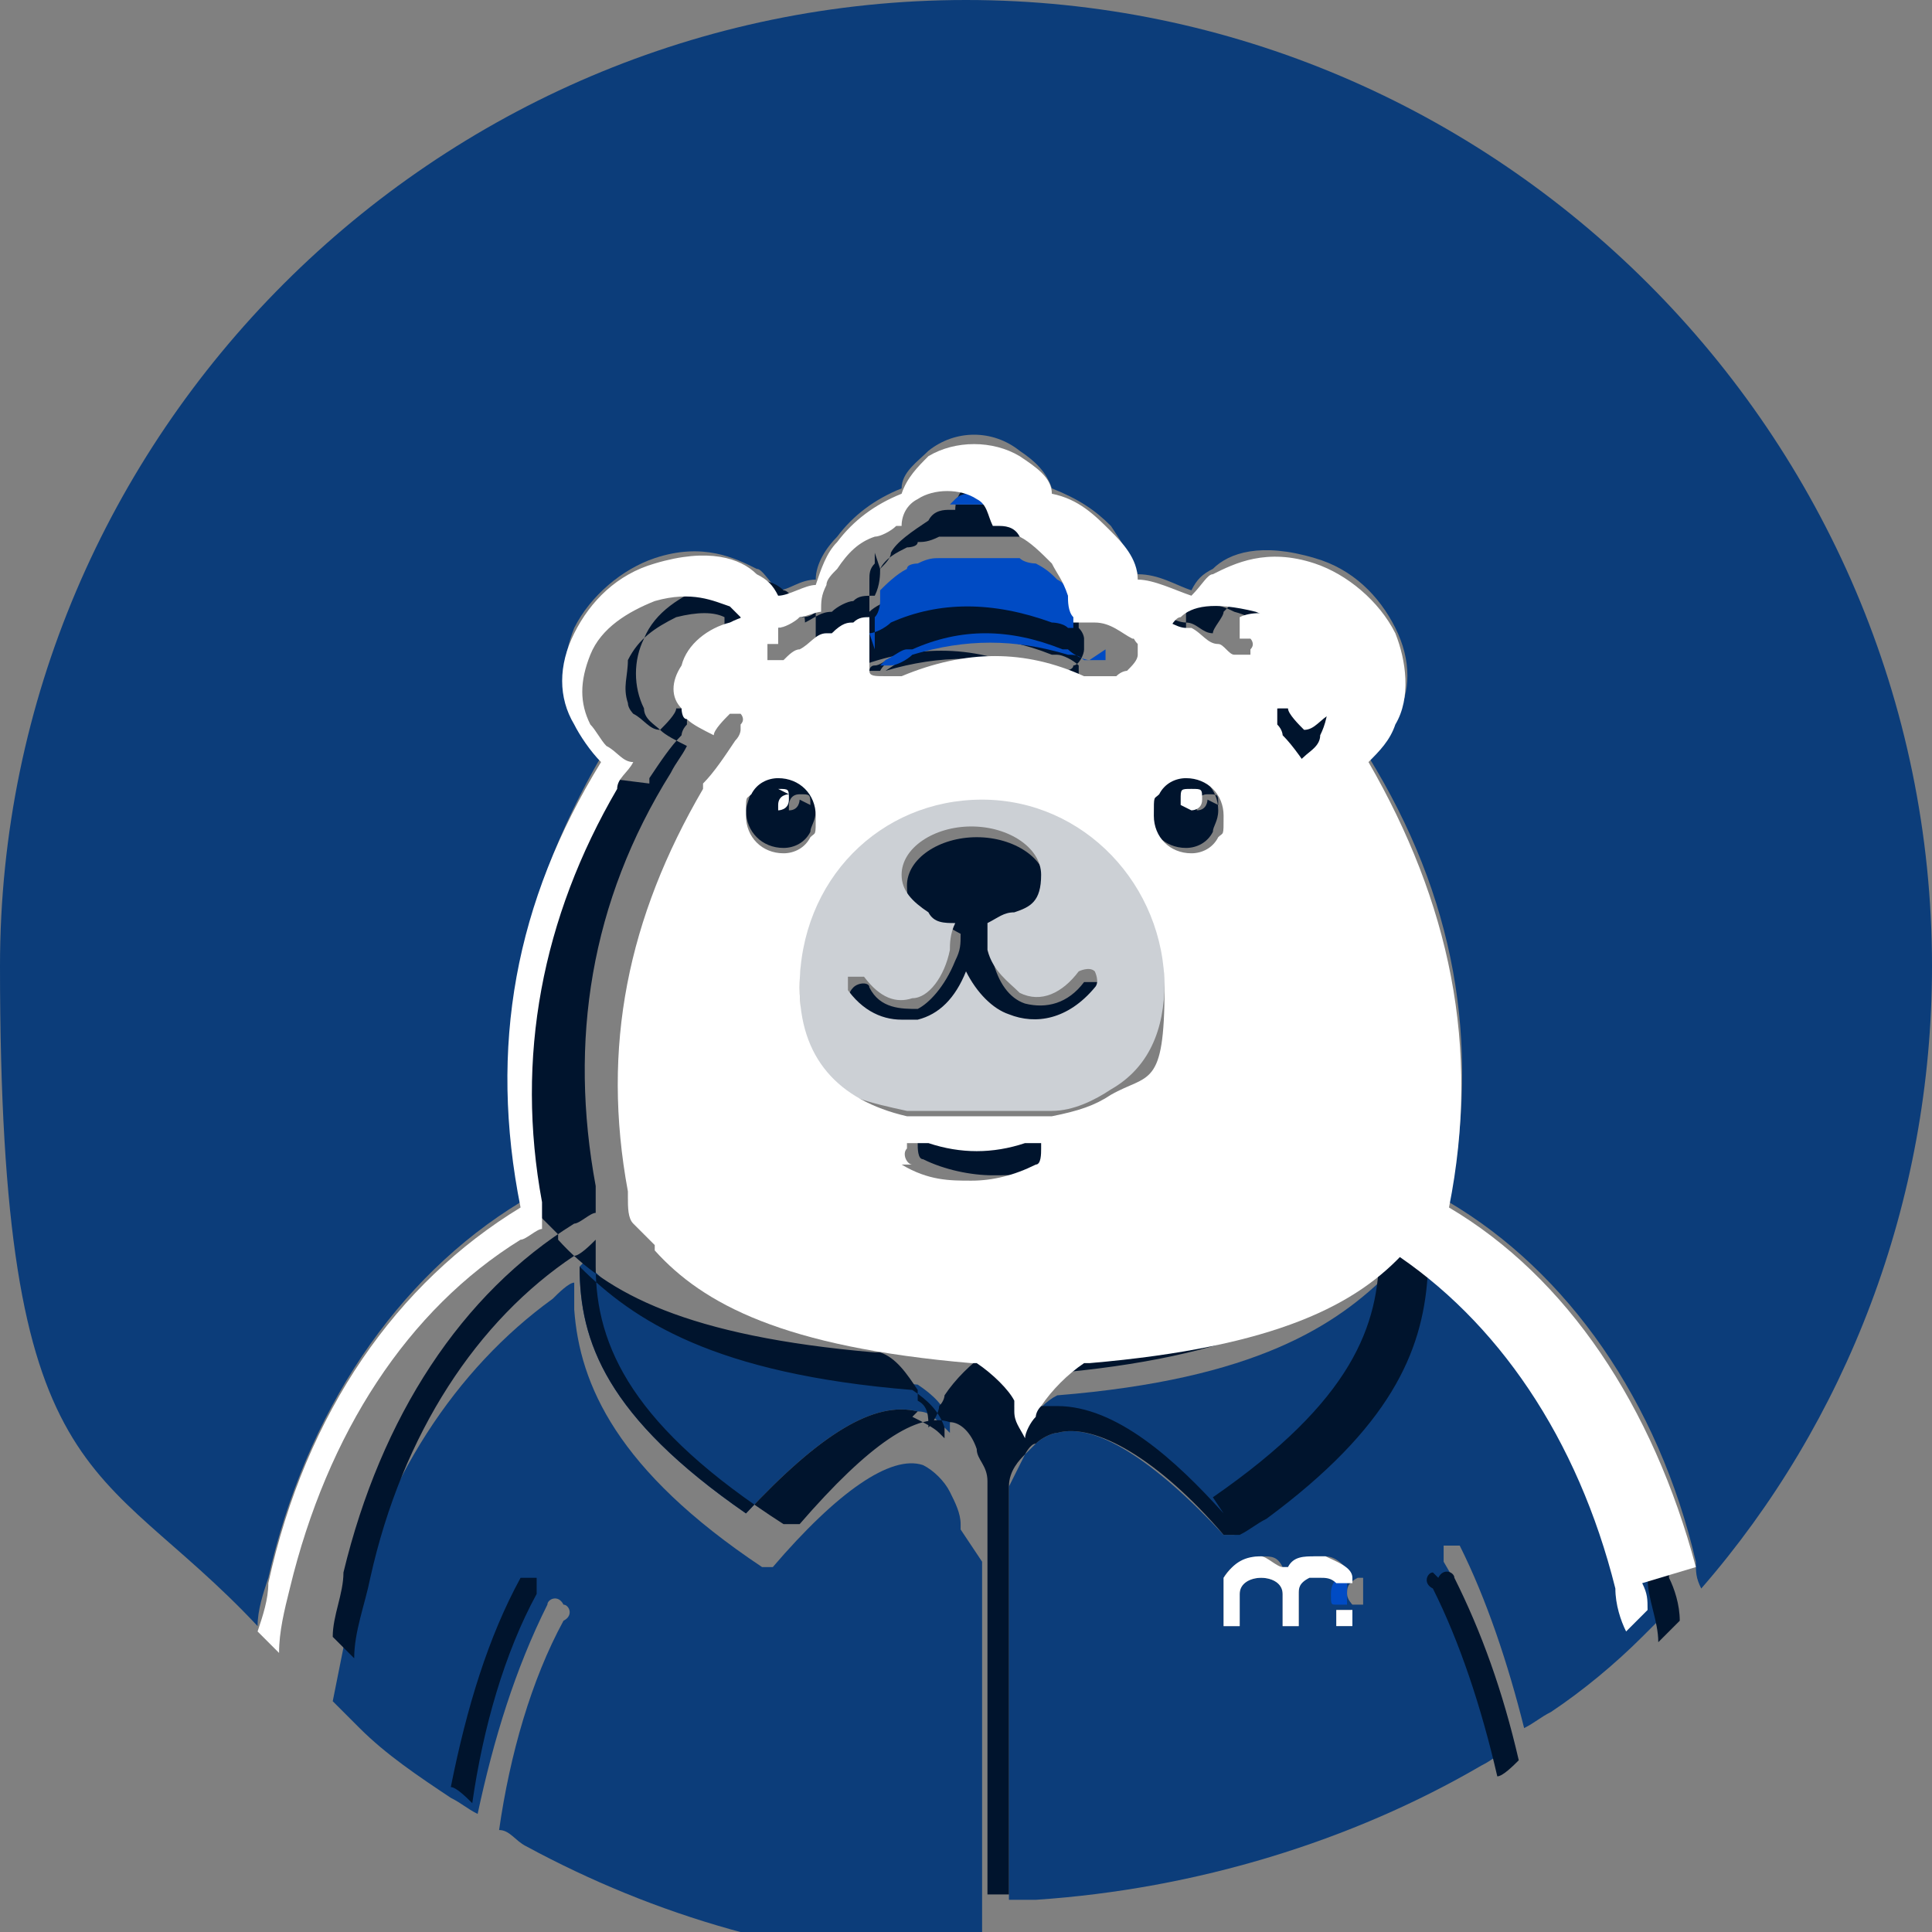 <?xml version="1.0" encoding="UTF-8"?>
<svg id="_격리_모드" data-name="격리 모드" xmlns="http://www.w3.org/2000/svg" width="36" height="36" version="1.1" viewBox="0 0 36 36">
  <rect x="0" y="0" width="36" height="36" fill="#808080" stroke="none"/>
  <defs>
    <style>
      .cls-1 {
        fill: #004bc4;
      }

      .cls-1, .cls-2, .cls-3, .cls-4, .cls-5 {
        stroke-width: 0px;
      }

      .cls-2 {
        fill: #0c3d7a;
      }

      .cls-3 {
        fill: #ccd0d5;
      }

      .cls-4 {
        fill: #00142d;
      }

      .cls-5 {
        fill: #fff;
      }
    </style>
  </defs>
  <g>
    <path class="cls-2" d="M18,0C8.1,0,0,8.1,0,18s1.8,9.1,4.8,12.3c0-.3.1-.6.2-.9.7-3.1,2.4-5.6,4.7-7-.6-3,0-5.7,1.5-8.3-.2-.2-.4-.4-.5-.7-.3-.5-.2-1.2,0-1.7.3-.6.9-1.1,1.5-1.3.9-.3,1.5,0,1.9.2.1,0,.2.2.4.4.2,0,.4-.2.7-.2,0-.3.2-.6.4-.8.3-.4.7-.7,1.2-.9,0-.3.3-.5.5-.7.5-.4,1.2-.4,1.7,0,.3.2.5.4.6.7.5.2.8.4,1.1.7.2.3.4.6.5.9.4,0,.7.2,1,.3.1-.2.2-.3.4-.4.3-.3.9-.5,1.9-.2.7.2,1.2.7,1.5,1.3.3.6.3,1.2,0,1.7-.1.2-.3.5-.5.7,1.6,2.6,2.1,5.3,1.5,8.3,2.2,1.3,3.9,3.7,4.6,6.7,0,.2,0,.3.1.5,2.7-3.1,4.3-7.2,4.3-11.6C36,8.1,27.9,0,18,0Z"/>
    <path class="cls-2" d="M26.9,23.6s0,0,0,0c-.1,0-.3-.2-.4-.3,0,0,0,0,0,0,0,.2,0,.4,0,.5,0,0,0,0,0,0,0,1.4-.7,2.8-3,4.5-.1.1-.3.2-.5.3,0,0,0,0-.1,0,0,0,0,0,0,0,0,0,0,0-.1,0,0,0,0,0,0,0-1.3-1.4-2.4-2.1-3.1-1.9-.1,0-.3.1-.4.2,0,0-.1.1-.2.2-.1.2-.2.4-.3.6,0,0,0,0,0,.1,0,0,0,0,0,0,0,0,0,0,0,0,0,0,0,0,0,0,0,0,0,0,0,0,0,0,0,0,0,0,0,0,0,0,0,0,0,0,0,0,0,0,0,0,0,0,0,0h0s0,0,0,0h0s0,0,0,0c0,0,0,0,0,0,0,0,0,0,0,0,0,0,0,0,0,0,0,0,0,0,0,0,0,0,0,0,0,0,0,0,0,0,0,0,0,0,0,0,0,0,0,0,0,0,0,0s0,0,0,0c0,0,0,0,0,0,0,0,0,0,0,0,0,0,0,0,0,0,0,0,0,0,0,0h0s0,0,0,0c0,0,0,0,0,0h0s0,0,0,0c0,0,0,0,0,0,0,0,0,0,0,0,0,0,0,0,0,0h0s0,0,0,0c0,0,0,0,0,0,0,0,0,0,0,0,0,0,0,0,0,0h0v.2h0v.2h0v.2h0v.2h0v6.8s0,0,0,0c.2,0,.3,0,.5,0,3-.2,5.9-1.1,8.3-2.5h0c.2-.1.3-.2.5-.3-.2-1.3-.6-2.5-1.2-3.5,0-.1,0-.3,0-.3.1,0,.3,0,.3,0,.5,1,.9,2.2,1.2,3.4.2-.1.3-.2.5-.3h0c.6-.4,1.2-.9,1.7-1.4h0c.2-.2.3-.3.5-.5,0-.4-.1-.8-.2-1.2-.7-2.6-2-4.6-3.7-5.8ZM24.2,30.3s0,0,0,0h-.3s0,0,0,0v-.6c0-.2-.2-.3-.4-.3s-.4.1-.4.3v.6s0,0,0,0h-.3s0,0,0,0v-.6c0-.1,0-.2,0-.3.1-.2.4-.4.7-.4s0,0,0,0c.2,0,.3,0,.4.2,0,0,0,0,.1,0,.1-.1.3-.2.5-.2s.1,0,.2,0c.2,0,.4.2.5.4h-.1c0,0-.2,0-.2,0,0,0,0,0,0,0,0,0,0,0,0,0,0,0-.2-.1-.3-.1s-.2,0-.2,0c0,0-.2.2-.2.3v.6ZM25.1,29.4h.1c0,0,.1,0,.2,0v.2h0c0,.1,0,.2,0,.3,0,0,0,0,0,0,0,0,0,0-.1,0,0,0,0,0,0,0s0,0,0,0c0,0,0,0,0,0,0,0,0,0-.1,0,0,0-.1-.1-.1-.2s0-.2.2-.3c0,0,0,0,.1,0ZM24.9,30h0s0,0,0,0c0,0,0,0,.1,0,0,0,.1,0,.2,0v.3s0,0,0,0h-.3s0,0,0,0v-.3Z"/>
    <path class="cls-2" d="M10.8,23.6c0,1.4.5,2.8,3.1,4.6,1.4-1.5,2.4-2.1,3.2-1.9.2,0,.3.1.5.3,0,0,0,0,.1.1,0,0,0,0,0,0h0s0,0,0,0c0,0,0,0,0,0,0,0,0-.1,0-.2-.1-.3-.3-.5-.6-.7-3.6-.3-5.2-1.2-6.2-2.3,0,0,0,0,0,0,0,0,0,0,0,0h0s0,0,0,0c0,0,0,0,0,0,0,0,0,0,0,0Z"/>
    <path class="cls-2" d="M17.9,28.5s0,0,0,0c0,0,0,0,0,0h0s0,0,0,0c0,0,0,0,0,0,0,0,0,0,0,0,0,0,0,0,0,0,0,0,0,0,0,0,0,0,0,0,0,0,0,0,0,0,0,0,0,0,0,0,0,0,0,0,0,0,0,0,0,0,0,0,0,0,0,0,0,0,0,0,0,0,0,0,0,0s0,0,0,0c0,0,0,0,0,0,0,0,0,0,0,0,0,0,0,0,0,0,0,0,0,0,0,0,0,0,0,0,0,0,0,0,0,0,0,0,0,0,0,0,0,0,0,0,0,0,0,0,0,0,0,0,0,0,0,0,0,0,0,0h0s0,0,0,0c0,0,0,0,0,0,0,0,0,0,0,0h0s0,0,0,0c0,0,0,0,0,0,0,0,0,0,0,0,0,0,0,0,0,0,0,0,0,0,0,0,0,0,0,0,0-.1,0-.2-.1-.4-.2-.6,0,0,0,0,0,0-.1-.2-.3-.4-.5-.5-.6-.2-1.6.5-2.8,1.9,0,0,0,0-.1,0,0,0,0,0,0,0,0,0,0,0-.1,0-2.7-1.8-3.4-3.4-3.5-4.8,0,0,0,0,0,0,0-.2,0-.4,0-.5,0,0,0,0,0,0-.1,0-.3.2-.4.3,0,0,0,0,0,0-1.8,1.3-3.2,3.4-3.8,6-.1.5-.2,1-.3,1.5.2.2.3.3.5.5.5.5,1.1.9,1.7,1.3h0c.2.1.3.2.5.3.3-1.4.7-2.7,1.3-3.9,0-.1.2-.2.3,0,.1,0,.2.2,0,.3-.6,1.1-1,2.5-1.2,3.9.2,0,.3.2.5.3,0,0,0,0,0,0,2.4,1.3,5.1,2.1,8,2.2.2,0,.3,0,.5,0,0,0,0,0,0,0v-6.7h0v-.2h0v-.2h0v-.2h0v-.2s0,0,0,0c0,0,0,0,0,0Z"/>
    <path class="cls-2" d="M19.3,26.3c.1,0,.3,0,.4,0,1,0,2.2,1,3.1,2,2.6-1.8,3.1-3.2,3.1-4.6,0,0,0,0,0,0,0,0,0,0,0,0,0,0,0,0,0,0h0s0,0,0,0c0,0,0,0,0,0-1,1-2.5,2-6.2,2.3-.2.1-.4.3-.5.5,0,0,0,0-.1.1,0,0,.1,0,.2,0,0,0,.1,0,.2,0Z"/>
  </g>
  <g>
    <path class="cls-4" d="M9.7,29.4c-.6,1.1-1,2.4-1.3,3.9.1,0,.3.2.4.3.2-1.4.6-2.8,1.2-3.9,0-.1,0-.3,0-.3-.1,0-.3,0-.3,0Z"/>
    <path class="cls-4" d="M26.7,29.3c-.1,0-.2.2,0,.3.5,1,.9,2.2,1.2,3.5.1,0,.3-.2.4-.3-.3-1.3-.7-2.4-1.2-3.4,0-.1-.2-.2-.3,0Z"/>
    <path class="cls-4" d="M31.1,29.3c-.7-2.8-2.2-5-4.2-6.3,0,0,0,0,0,0-.1,0-.3-.2-.4-.2,0,0,0,0,0,0,0,0,0,0,0,0,0,0,0,0,0-.1,0-.1,0-.3,0-.4.5-2.7,0-5.3-1.4-7.7,0,0,0,0,0,0,0-.2-.2-.3-.3-.5.2,0,.3-.2.5-.3,0,0,0,0,0,0,.1-.1.2-.3.3-.4.2-.4.2-.8,0-1.3-.2-.5-.7-.8-1.2-1-.7-.2-1.1,0-1.4.1,0,0-.1.1-.2.2,0,0,0,0,0,0,0,.1-.2.3-.2.4,0,0,0,0,0,0,0,0,0,0,0,0-.2,0-.3-.2-.5-.2,0,0,0,0,0,0-.2,0-.5-.2-.7-.3,0,0,0,0,0,0,0,0-.1,0-.2,0,0,0-.1,0-.2,0,0,0,0,0,0,0,0,0,0,0,0,0,0,0,0,0,0,0,0,0,0,0,0-.1,0-.1,0-.3-.1-.4,0,0,0,0,0,0,0-.2-.2-.4-.3-.6-.2-.2-.4-.4-.6-.5,0,0,0,0,0,0-.1,0-.3-.1-.4-.2,0,0,0,0-.1,0,0,0,0,0,0,0,0-.2-.1-.4-.3-.5,0,0,0,0,0,0,0,0,0,0,0,0-.3-.2-.8-.2-1.1,0,0,0,0,0,0,0,0,0,0,0,0,0-.2.1-.3.3-.3.5,0,0,0,0,0,0,0,0,0,0-.1,0-.1,0-.3,0-.4.2,0,0,0,0,0,0-.3.2-.6.4-.7.6,0,.1-.1.2-.2.3,0,0,0,0,0,0,0,.1,0,.3-.1.5,0,0,0,0,0,0,0,0,0,0,0,0-.2,0-.3,0-.4.1h0c-.1,0-.3.1-.4.2,0,0,0,0,0,0-.2,0-.3.1-.5.2,0,0,0,0,0,0,0,0,0,0,0,0,0-.2-.1-.3-.2-.4,0,0,0,0,0,0,0,0-.1-.2-.2-.2-.2-.2-.6-.3-1.4-.1-.5.2-1,.5-1.2,1-.2.4-.2.9,0,1.3,0,.2.2.3.3.4t0,0c.1.1.3.2.5.3-.1.2-.2.3-.3.5,0,0,0,0,0,0-1.5,2.4-1.9,5-1.4,7.7,0,.1,0,.3,0,.4,0,0,0,0,0,.1,0,0,0,0,0,0,0,0,0,0,0,0-.1,0-.3.2-.4.2,0,0,0,0,0,0-2.1,1.3-3.6,3.6-4.3,6.5,0,.4-.2.8-.2,1.2.1.1.3.3.4.4,0-.5.2-1,.3-1.5.6-2.7,2-4.8,3.8-6,0,0,0,0,0,0,.1,0,.3-.2.4-.3,0,0,0,0,0,0,0,.2,0,.4,0,.5,0,0,0,0,0,0,0,1.5.7,3,3.5,4.8,0,0,.2,0,.3,0,1.3-1.5,2.2-2.1,2.8-1.9.2,0,.4.2.5.5,0,0,0,0,0,0,0,.2.2.3.2.6,0,0,0,0,0,.1,0,0,0,0,0,0,0,0,0,0,0,0,0,0,0,0,0,0,0,0,0,0,0,0,0,0,0,0,0,0h0s0,0,0,0c0,0,0,0,0,0,0,0,0,0,0,0h0s0,0,0,0c0,0,0,0,0,0,0,0,0,0,0,0,0,0,0,0,0,0,0,0,0,0,0,0,0,0,0,0,0,0,0,0,0,0,0,0s0,0,0,0c0,0,0,0,0,0,0,0,0,0,0,0,0,0,0,0,0,0s0,0,0,0c0,0,0,0,0,0,0,0,0,0,0,0,0,0,0,0,0,0,0,0,0,0,0,0,0,0,0,0,0,0,0,0,0,0,0,0,0,0,0,0,0,0,0,0,0,0,0,0s0,0,0,0c0,0,0,0,0,0,0,0,0,0,0,0h0s0,0,0,0c0,0,0,0,0,0,0,0,0,0,0,0,0,0,0,0,0,0h0v.2h0v.2h0v.2h0v.2h0v6.8s0,0,0,0c.1,0,.3,0,.4,0v-6.7h0v-.2h0v-.2h0v-.2h0v-.2s0,0,0,0c0,0,0,0,0,0,0,0,0,0,0,0,0,0,0,0,0,0h0s0,0,0,0c0,0,0,0,0,0,0,0,0,0,0,0,0,0,0,0,0,0h0s0,0,0,0c0,0,0,0,0,0h0s0,0,0,0c0,0,0,0,0,0,0,0,0,0,0,0,0,0,0,0,0,0,0,0,0,0,0,0s0,0,0,0c0,0,0,0,0,0,0,0,0,0,0,0,0,0,0,0,0,0,0,0,0,0,0,0,0,0,0,0,0,0,0,0,0,0,0,0,0,0,0,0,0,0,0,0,0,0,0,0h0s0,0,0,0h0s0,0,0,0c0,0,0,0,0,0,0,0,0,0,0,0,0,0,0,0,0,0,0,0,0,0,0,0,0,0,0,0,0,0,0,0,0,0,0,0,0,0,0,0,0,0,0,0,0,0,0-.1,0-.3.2-.5.3-.6,0,0,.1-.2.2-.2.1-.1.3-.2.4-.2.7-.2,1.9.5,3.1,1.9,0,0,0,0,0,0,0,0,.2,0,.3,0,.2-.1.3-.2.5-.3,2.3-1.7,2.9-3.1,3-4.5,0,0,0,0,0,0,0-.2,0-.4,0-.5,0,0,0,0,0,0,.1,0,.3.2.4.3,0,0,0,0,0,0,1.8,1.2,3.1,3.3,3.7,5.8,0,.4.2.8.2,1.2.1-.1.3-.3.4-.4,0-.3-.1-.6-.2-.8ZM16.8,12.3c-.1,0-.3,0-.4.2,0,0,0,0-.1,0,0,0,0,0-.1,0,0,0,0,0,0,0,0,0,0,0,0,0,0,0,0-.1.1-.1,0,0,0,0,0,0,0,0,0,0,0,0,0,0,0,0,0,0,0,0,0,0,0,0,.1,0,.2-.1.4-.2,0,0,0,0,0,0,0,0,0,0,.1,0,.9-.4,1.8-.4,2.8,0,0,0,0,0,.1,0,.1,0,.3.1.4.2,0,0,0,0,0,0,0,0,0,0,0,0,0,0,0,.1,0,.2,0,0,0,0,0,0,0,0,0,0-.1,0,0,0-.2,0-.3,0-.1,0-.2,0-.3-.1-.9-.3-1.9-.3-2.9,0,0,0,0,0,0,0ZM18.3,9.4s0,0,0,0c0,0,0,0,0,0,0,0,0,0-.1,0-.1,0-.3,0-.4,0,0,0,0,0,0,0h0s0,0,0,0c0,0,0-.1.1-.1,0,0,.2,0,.3-.1,0,0,0,0,0,0,.1,0,.2,0,.3,0,0,0,.1,0,.1.2,0,0,0,0,0,0-.1,0-.2,0-.3,0ZM16.4,10.6c.1-.2.3-.3.5-.4,0,0,.2,0,.2-.1.1,0,.2,0,.4-.1.2,0,.3,0,.5,0,0,0,0,0,0,0,0,0,0,0,.1,0,0,0,0,0,0,0,0,0,0,0,0,0,.2,0,.4,0,.5,0,.1,0,.2,0,.4,0,0,0,.2,0,.3.1.2,0,.3.2.4.3.1.1.2.3.3.5,0,0,0,0,0,0,0,0,0,0,0,0,0,0,0,0,0,0,0,0,0,.2,0,.2,0,0,0,.1,0,.2,0,0,0,0,0,0,0,0,0,0,0,0,0,0,0,0,0,0,0,0,0,0-.1,0,0,0-.2,0-.3-.1,0,0,0,0,0,0-1-.4-2-.3-3,0,0,0,0,0,0,0,0,0,0,0,0,0-.1,0-.3.1-.4.2,0,0,0,0,0,0,0,0,0,0,0,0,0,0,0,0,0,0,0,0,0-.2,0-.3,0,0,0-.1,0-.2,0,0,0,0,0,0,0,0,0,0,0-.1,0-.1,0-.2.1-.3,0,0,0-.1,0-.2ZM12.1,14.6s0,0,0-.1c.2-.3.4-.6.6-.8,0,0,0-.1.1-.2,0,0,0,0,0-.1,0,0,0-.2,0-.2,0,0-.2,0-.2,0,0,0,0,0,0,0,0,0,0,0,0,0,0,.1-.2.3-.3.4-.2,0-.3-.2-.5-.3h0c0,0-.1-.1-.1-.2-.1-.3,0-.5,0-.8.2-.4.5-.6.9-.8.4-.1.7-.1.9,0,0,0,0,0,0,0,0,0,0,0,0,0,0,0,0,0,0,.1,0,.1,0,.2,0,.3,0,0,0,0,0,0,0,0,0,0-.1,0,0,0,0,0,0,0,0,0,0,0-.1,0,0,0-.1.1,0,.2,0,0,0,0,0,.1,0,0,.1,0,.2,0s0,0,0,0c0,0,0,0,0,0,0,0,0,0,.1,0,0,0,0,0,0,0,.1,0,.2-.1.3-.2,0,0,0,0,0,0,.1,0,.3-.2.5-.3,0,0,0,0,0,0,0,0,0,0,0,0,0,0,0,0,.1,0,.1,0,.2-.1.4-.2,0,0,0,0,0,0,0,0,0,0,0,0,0,0,0,0,0,0,.1,0,.2,0,.3-.1,0,0,0,0,0,0,0,0,0,.2,0,.3,0,0,0,0,0,0,0,0,0,0,0,0,0,0,0,0,0,0,0,0,0,.1,0,.2,0,0,0,0,0,0,0,0,0,0,0,0,0,0,0,0,0,0,0,0,0,.2,0,.3,0,0,0,.2,0,.2,0,0,0,0,0,0,0,0,.2.1.3.1s.2,0,.3,0c0,0,0,0,0,0,1.2-.5,2.3-.5,3.4,0,.2,0,.4,0,.6,0,0,0,.2,0,.2-.1.1,0,.2-.2.2-.3,0,0,0,0,0,0,0,0,0-.2,0-.2,0,0,0,0,0,0,0,0,0-.1-.1-.2,0,0,0,0,0,0,0,0,0,0,0-.1,0,0,0-.1,0-.2,0,0,0,0,0,0,0,0,0,0,0,0,0,0,0,0,.1,0,0,0,0,0,0,0,0,0,.2,0,.3,0h0s0,0,0,0c0,0,0,0,0,0,.2,0,.4.2.6.2,0,0,0,0,.1,0,0,0,0,0,0,0,0,0,0,0,0,0,.2,0,.3.2.5.3,0,0,0,0,0,0,.1,0,.2.1.3.2,0,0,0,0,0,0,0,0,0,0,.1,0,0,0,0,0,0,0,0,0,0,0,0,0,0,0,.1,0,.2,0,0,0,0,0,0-.1,0,0,0-.2,0-.2,0,0,0,0-.1,0,0,0,0,0,0,0,0,0,0,0-.1,0,0,0,0,0,0,0,0-.1,0-.2,0-.3,0,0,0,0,0-.1,0,0,0,0,0,0,0,0,0,0,0,0,.2-.2.5-.2.9,0,.4.1.8.4.9.8.2.3.2.6,0,.8,0,0,0,.2-.1.2h0c-.1.1-.3.2-.5.3,0-.1-.2-.3-.3-.4,0,0,0,0,0,0,0,0,0,0,0,0,0,0-.2,0-.2,0,0,0-.1.1,0,.2,0,0,0,0,0,.1,0,0,0,.1.1.2.2.3.4.6.6.8,0,0,0,0,0,.1,1.4,2.4,1.9,4.8,1.4,7.5,0,0,0,0,0,.1,0,.2,0,.4-.1.5,0,0-.1.1-.2.2,0,0-.1.1-.2.2,0,0,0,0,0,.1-.9,1-2.4,1.8-5.9,2.1,0,0,0,0-.1,0-.3.2-.6.5-.8.8,0,0,0,.1-.1.2,0,0,0,0,0,0,0,.1-.1.3-.2.4,0,0,0,0,0,0,0-.2,0-.4-.2-.5,0,0,0-.1,0-.2-.2-.3-.4-.6-.7-.7,0,0,0,0-.1,0-3.5-.3-5-1.1-5.9-2.1,0,0,0,0,0-.1,0,0-.1-.1-.2-.2,0,0-.1-.1-.2-.2,0-.2,0-.4-.1-.5,0,0,0,0,0-.1-.5-2.7,0-5.1,1.4-7.5ZM17.1,26.3c-.8-.2-1.8.4-3.2,1.9-2.6-1.8-3.1-3.2-3.1-4.6,0,0,0,0,0,0,0,0,0,0,0,0,0,0,0,0,0,0h0s0,0,0,0c0,0,0,0,0,0,1,1,2.5,2,6.2,2.3.3.2.5.4.6.7,0,0,0,.1,0,.2,0,0,0,0,0,0,0,0,0,0,0,0h0s0,0,0,0c0,0,0,0-.1-.1-.1-.1-.3-.2-.5-.3ZM22.8,28.2c-.9-1-2-2-3.1-2s-.3,0-.4,0c0,0-.1,0-.2,0,0,0-.1,0-.2,0,0,0,0,0,.1-.1.1-.2.3-.4.5-.5,3.6-.3,5.2-1.2,6.2-2.3,0,0,0,0,0,0,0,0,0,0,0,0h0s0,0,0,0c0,0,0,0,0,0,0,0,0,0,0,0,0,1.4-.5,2.8-3.1,4.6Z"/>
    <path class="cls-4" d="M14.6,15.8c.2,0,.4-.1.5-.3,0-.1.1-.2.1-.4,0-.4-.3-.7-.7-.7s-.4.1-.5.3c0,.1-.1.3-.1.4,0,.4.3.7.7.7ZM14.9,14.9c0,0,0,.2-.2.2s0,0,0,0c0,0,0,0,0,0,0,0,0,0,0-.1,0,0,0-.2.2-.2s.2,0,.2.2Z"/>
    <path class="cls-4" d="M22.1,15.8c.2,0,.4-.1.5-.3,0-.1.1-.2.1-.4,0-.4-.3-.7-.7-.7s-.4.1-.5.3c0,.1-.1.3-.1.4,0,.4.3.7.7.7ZM22.5,14.9c0,0,0,.2-.2.2s0,0,0,0c0,0,0,0,0,0,0,0,0,0,0-.1,0,0,0-.2.2-.2s.2,0,.2.2Z"/>
    <path class="cls-4" d="M19.6,21.2s0,0-.1,0c0,0,0,0,0,0,0,0,0,0,0,0,0,0-.1,0-.2,0-.6.2-1.2.2-1.8,0,0,0-.1,0-.2,0,0,0,0,0,0,0,0,0,0,0-.1,0,0,0,0,0-.1,0,0,0,0,0,0,.1,0,.1,0,.3.1.3.4.2.9.3,1.3.3s.8,0,1.2-.3c.1,0,.2-.2.1-.3,0,0,0,0,0-.1Z"/>
    <path class="cls-4" d="M16.9,19.2c.1,0,.2,0,.3,0,.4-.1.7-.4.9-.9.2.4.5.6.8.8.6.2,1.2,0,1.6-.5,0,0,0-.2,0-.3,0,0-.2,0-.3,0-.3.4-.7.5-1.1.4-.3-.1-.5-.4-.6-.8,0,0,0,0,0,0,0-.1,0-.3,0-.5,0,0,0,0,0,0,.2,0,.4,0,.5-.2,0,0,0,0,0,0,.3-.2.5-.4.5-.7,0-.5-.6-.9-1.3-.9s-1.3.4-1.3.9.2.6.5.7c0,0,0,0,0,0,.2,0,.3.1.5.2,0,0,0,0,0,0,0,.2,0,.3-.1.5,0,0,0,0,0,0-.2.5-.5.8-.7.9-.3,0-.7,0-.9-.4,0-.1-.2-.1-.3,0s-.1.2,0,.3c.3.4.7.7,1.1.7Z"/>
  </g>
  <path class="cls-3" d="M18.3,14.8c-1.9,0-3.4,1.6-3.4,3.5s.6,2.1,2,2.4c.2,0,.4,0,.6,0,.2,0,.5,0,.7,0s.6,0,.8,0c.2,0,.4,0,.6,0,.4,0,.8-.2,1.1-.4.7-.4,1-1.1,1-2,0-2-1.5-3.5-3.4-3.5ZM15.8,18.5c0-.1,0-.3,0-.3s.3,0,.3,0c.3.4.6.5.9.4.3,0,.6-.4.7-.9,0,0,0,0,0,0,0-.1,0-.3.1-.5,0,0,0,0,0,0-.2,0-.4,0-.5-.2,0,0,0,0,0,0-.3-.2-.5-.4-.5-.7,0-.5.6-.9,1.3-.9s1.3.4,1.3.9-.2.6-.5.7c0,0,0,0,0,0-.2,0-.3.1-.5.2,0,0,0,0,0,0,0,.2,0,.3,0,.5,0,0,0,0,0,0,.1.4.4.6.6.8.4.2.8,0,1.1-.4,0,0,.2-.1.3,0,0,0,.1.2,0,.3-.5.6-1.1.7-1.6.5-.3-.1-.6-.4-.8-.8-.2.5-.5.8-.9.9-.1,0-.2,0-.3,0-.4,0-.8-.2-1.1-.7Z"/>
  <g>
    <path class="cls-1" d="M18.1,9.4s0,0,.1,0c0,0,0,0,0,0s0,0,0,0c.1,0,.2,0,.3,0,0,0,0,0,0,0,0,0,0-.1-.1-.2,0,0-.2,0-.3,0,0,0,0,0,0,0-.1,0-.2,0-.3.1,0,0,0,0-.1.1,0,0,0,0,0,0h0s0,0,0,0c.1,0,.3,0,.4,0Z"/>
    <path class="cls-1" d="M20.3,12.3s0,0,0,0c-.1,0-.3-.1-.4-.2,0,0,0,0-.1,0-1-.4-1.9-.4-2.8,0,0,0,0,0-.1,0,0,0,0,0,0,0-.1,0-.2.1-.4.2,0,0,0,0,0,0,0,0,0,0,0,0,0,0,0,0,0,0,0,0,0,0,0,0,0,0,0,0-.1.1,0,0,0,0,0,0,0,0,0,0,0,0,0,0,0,0,.1,0,0,0,0,0,.1,0,.1,0,.3-.1.4-.2,0,0,0,0,0,0,1-.3,1.9-.3,2.9,0,.1,0,.2,0,.3.1,0,0,.2,0,.3,0,0,0,0,0,.1,0,0,0,0,0,0,0,0,0,0,0,0-.2,0,0,0,0,0,0Z"/>
    <path class="cls-1" d="M16.2,11.8s0,0,0,0c0,0,0,0,0,0,.1,0,.3-.1.4-.2,0,0,0,0,0,0,0,0,0,0,0,0,.9-.4,1.9-.4,3,0,0,0,0,0,0,0,0,0,.2,0,.3.1,0,0,0,0,.1,0,0,0,0,0,0,0,0,0,0,0,0,0,0,0,0,0,0,0,0,0,0-.1,0-.2,0,0,0-.2,0-.2,0,0,0,0,0,0,0,0,0,0,0,0,0,0,0,0,0,0,0-.2-.1-.4-.3-.5-.1-.1-.2-.2-.4-.3,0,0-.2,0-.3-.1-.1,0-.2,0-.4,0-.2,0-.3,0-.5,0,0,0,0,0,0,0,0,0,0,0,0,0,0,0,0,0-.1,0,0,0,0,0,0,0-.2,0-.4,0-.5,0-.1,0-.2,0-.4.1,0,0-.2,0-.2.1-.2.1-.4.3-.5.4,0,0,0,.1,0,.2,0,0,0,.2-.1.3,0,0,0,0,0,.1,0,0,0,0,0,0,0,0,0,.1,0,.2,0,0,0,.2,0,.3,0,0,0,0,0,0Z"/>
    <path class="cls-1" d="M25.2,29.4h-.1s0,0-.1,0c-.1,0-.2.1-.2.3s0,.2.1.2c0,0,0,0,.1,0,0,0,0,0,0,0,0,0,0,0,0,0s0,0,0,0c0,0,.1,0,.1,0,0,0,0,0,0,0,0,0,0-.1,0-.2v-.3h-.2Z"/>
  </g>
  <g>
    <path class="cls-5" d="M31.6,29.2c-.8-3-2.4-5.4-4.6-6.7.6-3,0-5.7-1.5-8.3.2-.2.4-.4.5-.7.3-.5.2-1.2,0-1.7-.3-.6-.9-1.1-1.5-1.3-.9-.3-1.5,0-1.9.2-.1,0-.2.2-.4.4-.3-.1-.7-.3-1-.3,0-.4-.3-.7-.5-.9-.3-.3-.6-.6-1.1-.7,0-.3-.3-.5-.6-.7-.5-.3-1.2-.3-1.7,0-.2.2-.4.4-.5.7-.5.2-.9.5-1.2.9-.2.2-.3.5-.4.8-.2,0-.5.2-.7.2-.1-.2-.2-.3-.4-.4-.3-.3-.9-.5-1.9-.2-.7.2-1.2.7-1.5,1.3-.3.6-.3,1.2,0,1.7.1.2.3.5.5.7-1.6,2.6-2.1,5.3-1.5,8.3-2.3,1.4-4,3.8-4.7,7,0,.3-.1.6-.2.9.1.1.3.3.4.4,0,0,0,0,0,0,0-.4.1-.8.2-1.2.7-2.9,2.2-5.2,4.3-6.5,0,0,0,0,0,0,.1,0,.3-.2.4-.2,0,0,0,0,0,0,0,0,0,0,0,0,0,0,0,0,0-.1,0-.1,0-.3,0-.4-.5-2.7,0-5.3,1.4-7.7,0,0,0,0,0,0,0-.2.2-.3.3-.5-.2,0-.3-.2-.5-.3t0,0c-.1-.1-.2-.3-.3-.4-.2-.4-.2-.8,0-1.3.2-.5.7-.8,1.2-1,.7-.2,1.1,0,1.4.1,0,0,.1.1.2.2,0,0,0,0,0,0,0,.1.2.3.2.4,0,0,0,0,0,0,0,0,0,0,0,0,.2,0,.3-.2.5-.2,0,0,0,0,0,0,.1,0,.3-.1.4-.2h0c.1,0,.3-.1.4-.1,0,0,0,0,0,0,0,0,0,0,0,0,0-.2,0-.3.1-.5,0,0,0,0,0,0,0-.1.1-.2.2-.3.2-.3.4-.5.7-.6,0,0,0,0,0,0,.1,0,.3-.1.4-.2,0,0,0,0,.1,0,0,0,0,0,0,0,0-.2.1-.4.3-.5,0,0,0,0,0,0,0,0,0,0,0,0,.3-.2.8-.2,1.1,0,0,0,0,0,0,0,0,0,0,0,0,0,.2.1.2.3.3.5,0,0,0,0,0,0,0,0,0,0,.1,0,.1,0,.3,0,.4.2,0,0,0,0,0,0,.2.1.4.3.6.5.1.2.2.3.3.6,0,0,0,0,0,0,0,.1,0,.3.1.4,0,0,0,0,0,.1,0,0,0,0,0,0,0,0,0,0,0,0,0,0,0,0,0,0,0,0,.1,0,.2,0,0,0,.1,0,.2,0,0,0,0,0,0,0,.3,0,.5.2.7.3,0,0,0,0,0,0,.2,0,.3.1.5.2,0,0,0,0,0,0,0,0,0,0,0,0,0-.2.1-.3.2-.4,0,0,0,0,0,0,0,0,.1-.2.2-.2.2-.2.6-.3,1.4-.1.5.2,1,.5,1.2,1,.2.4.2.9,0,1.3,0,.2-.2.3-.3.4,0,0,0,0,0,0-.1.1-.3.2-.5.3.1.2.2.3.3.5,0,0,0,0,0,0,1.5,2.4,1.9,5,1.4,7.7,0,.1,0,.3,0,.4,0,0,0,0,0,.1,0,0,0,0,0,0,0,0,0,0,0,0,.1,0,.3.2.4.2,0,0,0,0,0,0,2,1.3,3.5,3.5,4.2,6.3,0,.3.1.6.2.8,0,0,0,0,0,0,.1-.1.3-.3.4-.4,0-.2,0-.3-.1-.5Z"/>
    <path class="cls-5" d="M24.5,14.5c-.2-.3-.4-.6-.6-.8,0,0,0-.1-.1-.2,0,0,0,0,0-.1,0,0,0-.2,0-.2,0,0,.2,0,.2,0,0,0,0,0,0,0,0,0,0,0,0,0,0,.1.2.3.3.4.2,0,.3-.2.5-.3h0c0,0,.1-.1.1-.2.1-.3,0-.5,0-.8-.2-.4-.5-.6-.9-.8-.4-.1-.7-.1-.9,0,0,0,0,0,0,0,0,0,0,0,0,0,0,0,0,0,0,.1,0,.1,0,.2,0,.3,0,0,0,0,0,0,0,0,0,0,.1,0,0,0,0,0,0,0,0,0,0,0,.1,0,0,0,.1.1,0,.2,0,0,0,0,0,.1,0,0-.1,0-.2,0s0,0,0,0c0,0,0,0,0,0,0,0,0,0-.1,0,0,0,0,0,0,0-.1,0-.2-.2-.3-.2,0,0,0,0,0,0-.2,0-.3-.2-.5-.3,0,0,0,0,0,0,0,0,0,0,0,0,0,0,0,0-.1,0-.2,0-.4-.2-.6-.2,0,0,0,0,0,0,0,0,0,0,0,0h0c0,0-.2,0-.3,0,0,0,0,0,0,0,0,0,0,0-.1,0,0,0,0,0,0,0,0,0,0,0,0,0,0,0,0,.1,0,.2,0,0,0,0,0,.1,0,0,0,0,0,0,0,0,0,.1.1.2,0,0,0,0,0,0,0,0,0,.2,0,.2,0,0,0,0,0,0,0,.1-.1.2-.2.3,0,0-.1,0-.2.1-.2,0-.4,0-.6,0-1.1-.5-2.2-.5-3.4,0,0,0,0,0,0,0-.1,0-.2,0-.3,0-.2,0-.3,0-.3-.1,0,0,0,0,0,0,0,0,0-.2,0-.2,0,0,0-.2,0-.3,0,0,0,0,0,0,0,0,0,0,0,0,0,0,0,0,0,0,0,0,0-.1,0-.2,0,0,0,0,0,0,0,0,0,0,0,0,0,0,0,0,0,0,0,0,0-.2,0-.3,0,0,0,0,0,0-.1,0-.2,0-.3.1,0,0,0,0,0,0,0,0,0,0,0,0,0,0,0,0,0,0-.1,0-.2,0-.4.2,0,0,0,0-.1,0,0,0,0,0,0,0,0,0,0,0,0,0-.2,0-.3.2-.5.3,0,0,0,0,0,0-.1,0-.2.1-.3.2,0,0,0,0,0,0,0,0,0,0-.1,0,0,0,0,0,0,0,0,0,0,0,0,0,0,0-.1,0-.2,0,0,0,0,0,0-.1,0,0,0-.2,0-.2,0,0,0,0,.1,0,0,0,0,0,0,0,0,0,0,0,.1,0,0,0,0,0,0,0,0-.1,0-.2,0-.3,0,0,0,0,0-.1,0,0,0,0,0,0,0,0,0,0,0,0-.2-.2-.5-.2-.9,0-.4.1-.8.4-.9.8-.2.3-.2.6,0,.8,0,0,0,.2.1.2h0c.1.1.3.2.5.3,0-.1.2-.3.3-.4,0,0,0,0,0,0,0,0,0,0,0,0,0,0,.2,0,.2,0,0,0,.1.1,0,.2,0,0,0,0,0,.1,0,0,0,.1-.1.2-.2.3-.4.6-.6.8,0,0,0,0,0,.1-1.4,2.4-1.9,4.8-1.4,7.5,0,0,0,0,0,.1,0,.2,0,.4.1.5,0,0,.1.1.2.2,0,0,.1.1.2.2,0,0,0,0,0,.1.9,1,2.4,1.8,5.9,2.1,0,0,0,0,.1,0,.3.2.6.5.7.7,0,0,0,.1,0,.2,0,.2.1.3.2.5,0,0,0,0,0,0,0-.1.1-.3.2-.4,0,0,0,0,0,0,0,0,0-.1.1-.2.2-.3.5-.6.8-.8,0,0,0,0,.1,0,3.5-.3,5-1.1,5.9-2.1,0,0,0,0,0-.1,0,0,.1-.1.2-.2,0,0,.1-.1.2-.2,0-.2,0-.4.1-.5,0,0,0,0,0-.1.5-2.7,0-5.1-1.4-7.5,0,0,0,0,0-.1ZM17,21.7c-.1,0-.2-.2-.1-.3,0,0,0,0,0-.1,0,0,0,0,.1,0,0,0,0,0,.1,0,0,0,0,0,0,0,0,0,.1,0,.2,0,.6.2,1.2.2,1.8,0,0,0,.1,0,.2,0,0,0,0,0,0,0,0,0,0,0,0,0,0,0,0,0,.1,0,0,0,0,0,0,.1,0,.1,0,.3-.1.3-.4.2-.8.3-1.2.3s-.8,0-1.3-.3ZM18.2,20.8c-.3,0-.5,0-.7,0-.2,0-.4,0-.6,0-1.3-.3-2-1.1-2-2.4,0-2,1.5-3.5,3.4-3.5s3.4,1.6,3.4,3.5-.3,1.6-1,2c-.3.2-.6.3-1.1.4-.2,0-.4,0-.6,0-.3,0-.5,0-.8,0ZM15.1,15.6c-.1.2-.3.3-.5.3-.4,0-.7-.3-.7-.7s0-.3.1-.4c.1-.2.3-.3.5-.3.4,0,.7.3.7.7s0,.3-.1.4ZM22.1,14.5c.4,0,.7.3.7.7s0,.3-.1.4c-.1.2-.3.3-.5.3-.4,0-.7-.3-.7-.7s0-.3.1-.4c.1-.2.3-.3.5-.3Z"/>
    <path class="cls-5" d="M14.7,14.8c0,0-.2,0-.2.2s0,0,0,.1c0,0,0,0,0,0,0,0,0,0,0,0,0,0,.2,0,.2-.2s0-.2-.2-.2Z"/>
    <path class="cls-5" d="M22.2,15.1s0,0,0,0c0,0,.2,0,.2-.2s0-.2-.2-.2-.2,0-.2.2,0,0,0,.1c0,0,0,0,0,0Z"/>
    <path class="cls-5" d="M25.2,29.4c0-.2-.3-.3-.5-.4,0,0-.1,0-.2,0-.2,0-.4,0-.5.2,0,0,0,0-.1,0-.1,0-.3-.2-.4-.2,0,0,0,0,0,0-.3,0-.5.1-.7.4,0,0,0,.2,0,.3v.6s0,0,0,0h.3s0,0,0,0v-.6c0-.2.2-.3.4-.3s.4.1.4.3v.6s0,0,0,0h.3s0,0,0,0v-.6c0-.1,0-.2.2-.3,0,0,.1,0,.2,0,.1,0,.2,0,.3.1,0,0,0,0,0,0,0,0,0,0,0,0,0,0,.1,0,.2,0h.1Z"/>
    <path class="cls-5" d="M24.9,30s0,0,0,0h0v.3s0,0,0,0h.3s0,0,0,0v-.3c0,0-.1,0-.2,0s0,0-.1,0Z"/>
  </g>
</svg>
